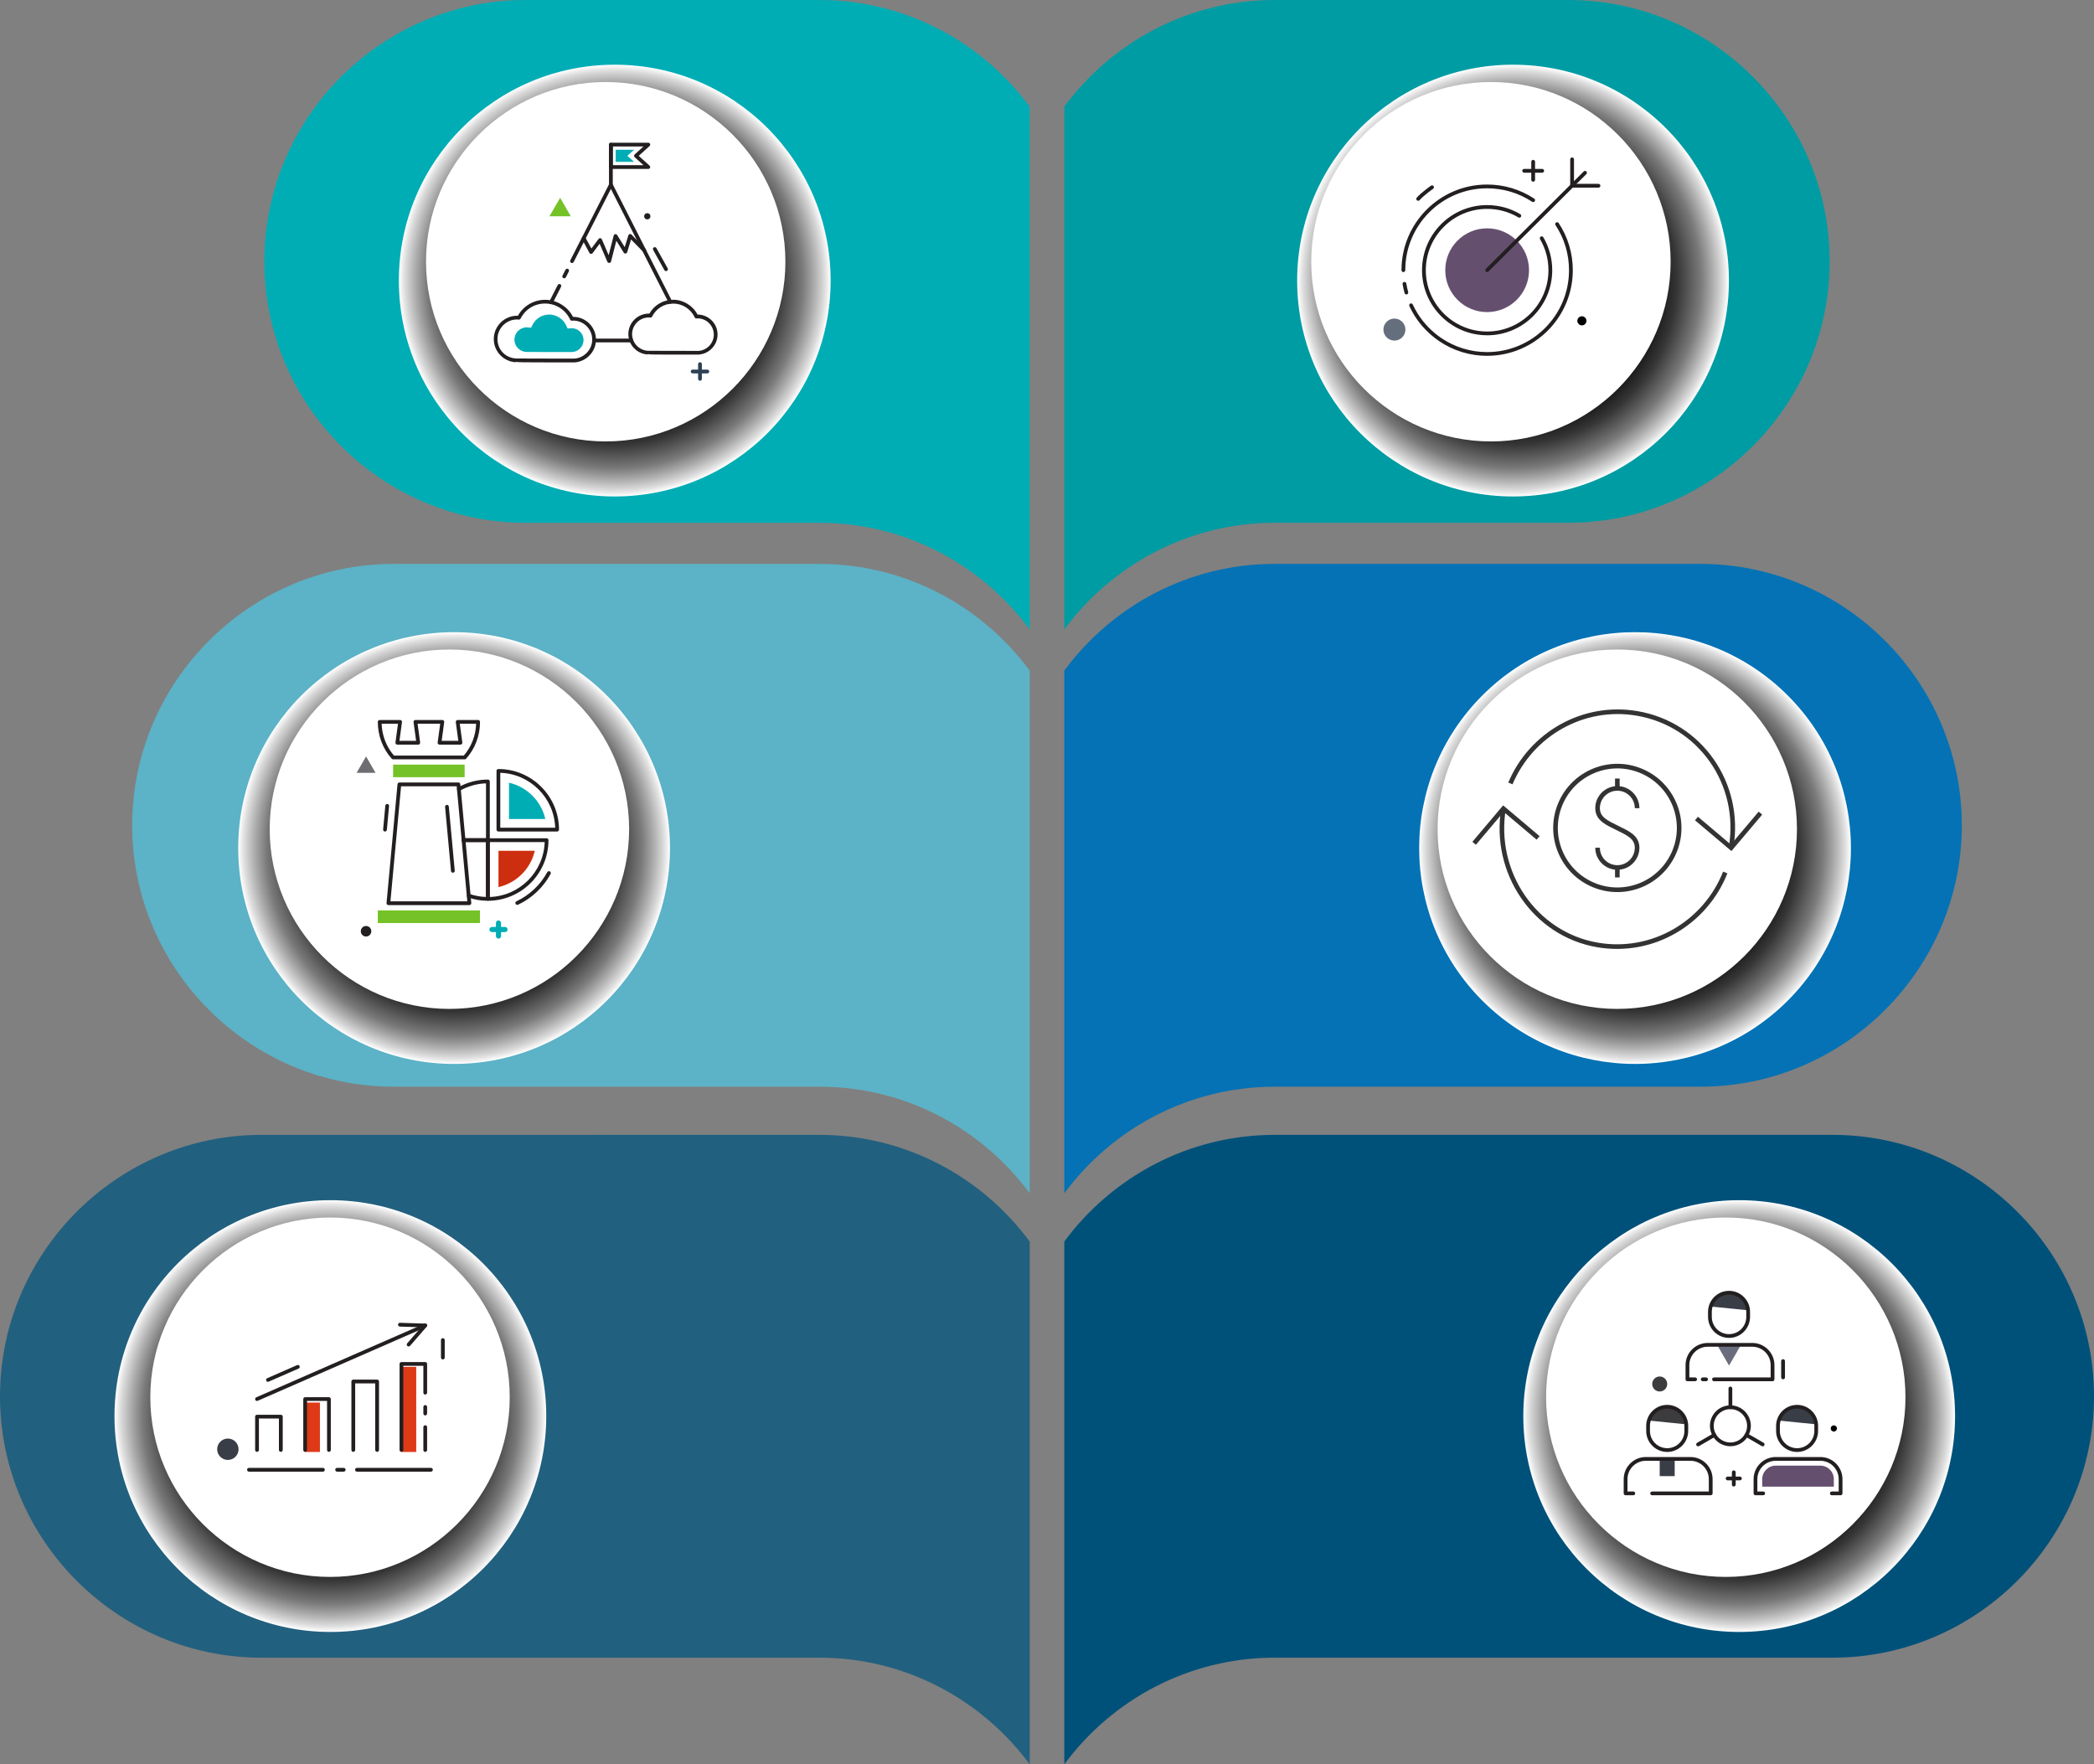 <svg xmlns="http://www.w3.org/2000/svg" xmlns:xlink="http://www.w3.org/1999/xlink" id="Layer_2" viewBox="0 0 681.23 573.97"><rect x="0" y="0" width="681.23" height="573.97" fill="#808080" stroke="none"/><defs><style>.cls-1{fill:#74c227;}.cls-2{fill:#00adb5;}.cls-3{fill:#fff;}.cls-4{fill:#de3a18;}.cls-5{fill:#393e46;}.cls-6{fill:none;stroke:#333;stroke-miterlimit:10;stroke-width:1.5px;}.cls-7{fill:url(#radial-gradient-5);}.cls-8{fill:url(#radial-gradient-4);}.cls-9{fill:#5cb2c6;}.cls-10{fill:#0472b5;}.cls-11{fill:#00517a;}.cls-12{fill:url(#radial-gradient-6);}.cls-13{fill:#6d6e71;}.cls-14{fill:url(#radial-gradient);}.cls-15{fill:#cc2e0f;}.cls-16{fill:#654f6f;}.cls-17{fill:#009ca3;}.cls-18{fill:#22607f;}.cls-19{fill:#2d4154;}.cls-20{fill:url(#radial-gradient-2);}.cls-21{fill:url(#radial-gradient-3);}.cls-22{fill:#3c3b3e;}.cls-23{fill:#696d7d;}.cls-24{fill:#656e7d;}.cls-25{fill:#231f20;}</style><radialGradient id="radial-gradient" cx="565.8" cy="115.32" fx="565.8" fy="115.32" r="70.23" gradientTransform="translate(0 576) scale(1 -1)" gradientUnits="userSpaceOnUse"><stop offset=".49" stop-color="#000"></stop><stop offset=".57" stop-color="#030303"></stop><stop offset=".64" stop-color="#0d0d0d"></stop><stop offset=".7" stop-color="#1e1e1e"></stop><stop offset=".76" stop-color="#363636"></stop><stop offset=".81" stop-color="#555"></stop><stop offset=".87" stop-color="#7a7a7a"></stop><stop offset=".92" stop-color="#a8a8a8"></stop><stop offset=".97" stop-color="#dadada"></stop><stop offset="1" stop-color="#fff"></stop></radialGradient><radialGradient id="radial-gradient-2" cx="531.92" cy="300.11" fx="531.92" fy="300.11" r="70.23" gradientTransform="translate(-56.41 111.98) rotate(45) scale(1 -1)" xlink:href="#radial-gradient"></radialGradient><radialGradient id="radial-gradient-3" cx="492.23" cy="484.72" fx="492.23" fy="484.72" r="70.23" xlink:href="#radial-gradient"></radialGradient><radialGradient id="radial-gradient-4" cx="107.48" fx="107.48" r="70.23" xlink:href="#radial-gradient"></radialGradient><radialGradient id="radial-gradient-5" cx="147.73" cy="300.11" fx="147.73" fy="300.11" r="70.23" xlink:href="#radial-gradient"></radialGradient><radialGradient id="radial-gradient-6" cx="199.99" cy="484.72" fx="199.99" fy="484.72" r="70.23" xlink:href="#radial-gradient"></radialGradient></defs><g id="Layer_1-2"><g id="_6"><path class="cls-11" d="M346.24,504.58h0v-100.68c15.52-21.01,40.45-34.7,68.42-34.7h181.53c46.77,0,85.04,38.27,85.04,85.04h0c0,46.77-38.27,85.04-85.04,85.04h-181.53c-27.97,0-52.89,13.69-68.42,34.69v-69.39h0Z"></path></g><g id="_5"><path class="cls-10" d="M346.24,318.84h0v-100.68c15.52-21.01,40.45-34.71,68.42-34.71h138.53c46.77,0,85.04,38.27,85.04,85.04h0c0,46.77-38.27,85.04-85.04,85.04h-138.53c-27.97,0-52.89,13.68-68.42,34.69v-69.39h0Z"></path></g><g id="_4"><path class="cls-17" d="M346.24,135.38h0V34.7C361.76,13.69,386.68,0,414.66,0h95.54c46.77,0,85.04,38.27,85.04,85.04h0c0,46.77-38.27,85.04-85.04,85.04h-95.54c-27.97,0-52.89,13.69-68.42,34.69v-69.39Z"></path></g><g id="_3"><path class="cls-18" d="M334.99,504.58h0v-100.68c-15.52-21.01-40.45-34.7-68.42-34.7H85.04c-46.77,0-85.04,38.26-85.04,85.04H0c0,46.77,38.27,85.04,85.04,85.04h181.53c27.97,0,52.9,13.69,68.42,34.69v-69.39h0Z"></path></g><g id="_2"><path class="cls-9" d="M334.99,318.84h0v-100.68c-15.52-21.01-40.45-34.71-68.42-34.71H128.04c-46.77,0-85.04,38.27-85.04,85.04h0c0,46.77,38.27,85.04,85.04,85.04h138.53c27.97,0,52.9,13.68,68.42,34.69v-69.39h0Z"></path></g><g id="_1"><path class="cls-2" d="M334.99,135.38h0V34.7C319.47,13.69,294.54,0,266.57,0h-95.54c-46.78,0-85.04,38.27-85.04,85.04h0c0,46.77,38.27,85.04,85.04,85.04h95.54c27.97,0,52.9,13.69,68.42,34.69v-69.39Z"></path></g><g id="Shadows"><circle id="_6-3" class="cls-14" cx="565.8" cy="460.68" r="70.23"></circle><circle id="_5-3" class="cls-20" cx="531.92" cy="275.89" r="70.23" transform="translate(-39.29 456.93) rotate(-45)"></circle><circle id="_4-3" class="cls-21" cx="492.23" cy="91.28" r="70.23"></circle><circle id="_3-3" class="cls-8" cx="107.48" cy="460.68" r="70.23"></circle><circle id="_2-3" class="cls-7" cx="147.73" cy="275.89" r="70.23"></circle><circle id="_1-3" class="cls-12" cx="199.99" cy="91.28" r="70.23"></circle></g><g id="_6-4"><path class="cls-3" d="M561.44,513.01c-32.24,0-58.46-26.23-58.46-58.47s26.23-58.46,58.46-58.46,58.46,26.23,58.46,58.46-26.22,58.47-58.46,58.47Z"></path></g><path class="cls-3" d="M526.14,328.22c-32.24,0-58.46-26.23-58.46-58.47s26.22-58.46,58.46-58.46,58.46,26.23,58.46,58.46-26.23,58.47-58.46,58.47Z"></path><g id="_4-4"><path class="cls-3" d="M485.04,143.61c-32.24,0-58.46-26.23-58.46-58.47s26.22-58.46,58.46-58.46,58.46,26.23,58.46,58.46-26.23,58.47-58.46,58.47Z"></path></g><g id="_3-4"><path class="cls-3" d="M107.37,513.01c-32.24,0-58.47-26.23-58.47-58.47s26.23-58.46,58.47-58.46,58.46,26.23,58.46,58.46-26.23,58.47-58.46,58.47Z"></path></g><g id="_2-4"><path class="cls-3" d="M146.2,328.22c-32.24,0-58.46-26.23-58.46-58.47s26.23-58.46,58.46-58.46,58.47,26.23,58.47,58.46-26.23,58.47-58.47,58.47Z"></path></g><g id="_1-4"><path class="cls-3" d="M197.05,143.61c-32.24,0-58.46-26.23-58.46-58.47s26.22-58.46,58.46-58.46,58.46,26.23,58.46,58.46-26.23,58.47-58.46,58.47h0Z"></path></g><g id="_6-5"><polygon class="cls-23" points="566.4 437.5 562.5 444.25 558.61 437.5 566.4 437.5"></polygon><path class="cls-5" d="M562.5,420.55c-2.82,0-5.19,1.91-5.94,4.49l12.11,1.22c-.26-3.18-2.92-5.71-6.17-5.71Z"></path><path class="cls-25" d="M562.5,435.25c-3.77,0-6.83-3.07-6.83-6.83v-1.65c0-3.77,3.07-6.83,6.83-6.83s6.83,3.07,6.83,6.83v1.65c0,3.77-3.07,6.83-6.83,6.83Zm0-14.09c-3.09,0-5.61,2.52-5.61,5.61v1.65c0,3.09,2.51,5.61,5.61,5.61s5.61-2.51,5.61-5.61v-1.65c0-3.09-2.52-5.61-5.61-5.61Z"></path><path class="cls-25" d="M576.65,449.34h-19.05c-.34,0-.61-.28-.61-.62s.27-.61,.61-.61h18.44v-4.02c0-3.29-2.68-5.97-5.98-5.97h-14.51c-3.29,0-5.97,2.68-5.97,5.97v4.02h1.89c.34,0,.62,.27,.62,.61s-.28,.62-.62,.62h-2.51c-.34,0-.61-.28-.61-.62v-4.63c0-3.97,3.23-7.2,7.2-7.2h14.51c3.97,0,7.21,3.23,7.21,7.2v4.63c0,.34-.28,.62-.62,.62h0Z"></path><path class="cls-25" d="M555.03,449.34h-1.09c-.34,0-.62-.28-.62-.62s.28-.61,.62-.61h1.09c.34,0,.61,.27,.61,.61s-.27,.62-.61,.62Z"></path><path class="cls-22" d="M542.38,457.65c-2.82,0-5.19,1.91-5.95,4.49l12.11,1.22c-.27-3.18-2.92-5.71-6.17-5.71h.01Z"></path><path class="cls-25" d="M542.38,472.35c-3.77,0-6.83-3.07-6.83-6.83v-1.65c0-3.77,3.07-6.83,6.83-6.83s6.83,3.07,6.83,6.83v1.65c0,3.77-3.07,6.83-6.83,6.83Zm0-14.09c-3.09,0-5.61,2.51-5.61,5.61v1.65c0,3.09,2.51,5.61,5.61,5.61s5.6-2.51,5.6-5.61v-1.65c0-3.09-2.51-5.61-5.6-5.61Z"></path><rect class="cls-5" x="539.94" y="474.61" width="4.88" height="5.61"></rect><path class="cls-25" d="M556.53,486.44h-19.05c-.34,0-.61-.27-.61-.61s.27-.61,.61-.61h18.44v-4.02c0-3.29-2.68-5.97-5.97-5.97h-14.52c-3.29,0-5.97,2.68-5.97,5.97v4.02h1.89c.34,0,.62,.27,.62,.61s-.28,.61-.62,.61h-2.51c-.34,0-.61-.27-.61-.61v-4.63c0-3.97,3.23-7.2,7.2-7.2h14.52c3.97,0,7.2,3.23,7.2,7.2v4.63c0,.34-.28,.61-.62,.61h0Z"></path><path class="cls-5" d="M584.64,457.65c-2.82,0-5.19,1.91-5.94,4.49l12.11,1.22c-.27-3.18-2.92-5.71-6.17-5.71Z"></path><path class="cls-25" d="M584.64,472.35c-3.77,0-6.83-3.07-6.83-6.83v-1.65c0-3.77,3.07-6.83,6.83-6.83s6.83,3.07,6.83,6.83v1.65c0,3.77-3.07,6.83-6.83,6.83Zm0-14.09c-3.09,0-5.61,2.51-5.61,5.61v1.65c0,3.09,2.51,5.61,5.61,5.61s5.61-2.51,5.61-5.61v-1.65c0-3.09-2.52-5.61-5.61-5.61Z"></path><path class="cls-25" d="M598.79,486.44h-2.86c-.34,0-.61-.27-.61-.61s.27-.61,.61-.61h2.24v-4.02c0-3.29-2.68-5.97-5.98-5.97h-14.51c-3.29,0-5.97,2.68-5.97,5.97v4.02h1.9c.34,0,.62,.27,.62,.61s-.28,.61-.62,.61h-2.51c-.34,0-.61-.27-.61-.61v-4.63c0-3.97,3.23-7.2,7.2-7.2h14.51c3.97,0,7.2,3.23,7.2,7.2v4.63c0,.34-.27,.61-.61,.61h0Z"></path><path class="cls-25" d="M562.94,470.49c-3.66,0-6.65-2.98-6.65-6.65s2.99-6.65,6.65-6.65,6.65,2.99,6.65,6.65-2.99,6.65-6.65,6.65Zm0-12.07c-2.99,0-5.43,2.43-5.43,5.43s2.43,5.42,5.43,5.42,5.43-2.43,5.43-5.42-2.43-5.43-5.43-5.43Z"></path><path class="cls-25" d="M562.94,458.43c-.34,0-.61-.27-.61-.61v-6.11c0-.34,.27-.62,.61-.62s.61,.28,.61,.62v6.11c0,.34-.27,.61-.61,.61Z"></path><path class="cls-25" d="M552.43,470.52c-.21,0-.42-.11-.53-.31-.17-.29-.07-.67,.22-.84l5.29-3.05c.29-.17,.66-.07,.84,.22,.17,.29,.07,.67-.23,.84l-5.29,3.06c-.1,.05-.2,.08-.31,.08h.01Z"></path><path class="cls-25" d="M573.45,470.52c-.11,0-.21-.03-.31-.08l-5.29-3.06c-.29-.17-.39-.54-.23-.84,.17-.29,.54-.39,.84-.22l5.29,3.05c.29,.17,.39,.54,.23,.84-.11,.2-.32,.31-.53,.31Z"></path><path class="cls-16" d="M573.3,483.63v-2.44c0-2.42,1.97-4.39,4.39-4.39h14.51c2.42,0,4.39,1.97,4.39,4.39v2.44h-23.29Z"></path><path class="cls-22" d="M542.38,450.24c0,1.35-1.09,2.44-2.44,2.44s-2.44-1.09-2.44-2.44,1.09-2.44,2.44-2.44,2.44,1.09,2.44,2.44Z"></path><g><path class="cls-25" d="M564.04,483.59c-.34,0-.61-.27-.61-.61v-4c0-.34,.27-.62,.61-.62s.62,.28,.62,.62v4c0,.34-.28,.61-.62,.61Z"></path><path class="cls-25" d="M566.04,481.59h-4c-.34,0-.61-.27-.61-.61s.27-.61,.61-.61h4c.33,0,.61,.27,.61,.61s-.28,.61-.61,.61Z"></path></g><path d="M597.6,464.7c0,.56-.45,1.01-1.01,1.01s-1.01-.45-1.01-1.01,.45-1.01,1.01-1.01,1.01,.45,1.01,1.01Z"></path><path class="cls-25" d="M580.08,448.71c-.34,0-.62-.27-.62-.61v-5.31c0-.34,.28-.62,.62-.62s.61,.28,.61,.62v5.31c0,.34-.27,.61-.61,.61Z"></path></g><g id="_4-5"><path class="cls-25" d="M456.56,88.51c-.34,0-.62-.28-.62-.62,0-15.36,12.5-27.86,27.86-27.86,5.47,0,10.77,1.59,15.32,4.59,.28,.19,.36,.56,.17,.85-.19,.28-.56,.36-.85,.17-4.35-2.87-9.41-4.38-14.64-4.38-14.68,0-26.63,11.95-26.63,26.63,0,.34-.27,.62-.61,.62Z"></path><path class="cls-25" d="M457.53,95.78c-.27,0-.51-.18-.59-.45-.26-.95-.48-1.93-.64-2.9-.06-.33,.17-.65,.51-.7,.34-.05,.64,.17,.7,.51,.15,.93,.35,1.86,.6,2.77,.09,.33-.1,.66-.43,.76-.05,.01-.11,.02-.16,.02h0Z"></path><path class="cls-25" d="M483.8,115.76c-5.58,0-10.97-1.65-15.57-4.76-3.23-2.18-6.02-5.08-8.09-8.38-.61-.98-1.16-2-1.64-3.05-.14-.31,0-.67,.3-.81,.31-.14,.67,0,.81,.3,.46,.99,.99,1.98,1.57,2.91,1.97,3.17,4.65,5.94,7.73,8.02,4.41,2.97,9.55,4.55,14.89,4.55,14.69,0,26.64-11.95,26.64-26.64,0-5.23-1.52-10.3-4.39-14.66-.18-.28-.11-.66,.17-.85,.29-.19,.66-.11,.85,.17,3.01,4.55,4.6,9.86,4.6,15.33,0,15.36-12.5,27.86-27.86,27.86h-.01Z"></path><path class="cls-25" d="M483.8,109.07c-11.67,0-21.18-9.5-21.18-21.18s9.5-21.17,21.18-21.17c3.81,0,7.54,1.02,10.8,2.96,.29,.17,.38,.55,.21,.84s-.55,.38-.84,.21c-3.07-1.82-6.58-2.78-10.17-2.78-11,0-19.95,8.95-19.95,19.95s8.95,19.95,19.95,19.95,19.95-8.95,19.95-19.95c0-3.55-.94-7.04-2.73-10.09-.17-.29-.07-.67,.22-.84s.66-.08,.84,.22c1.9,3.23,2.9,6.93,2.9,10.71,0,11.67-9.5,21.18-21.18,21.18h0Z"></path><path class="cls-16" d="M470.18,87.9c0-7.52,6.1-13.62,13.62-13.62s13.63,6.1,13.63,13.62-6.1,13.63-13.63,13.63-13.62-6.1-13.62-13.63Z"></path><path class="cls-25" d="M483.8,88.51c-.16,0-.31-.06-.43-.18-.24-.24-.24-.63,0-.87l31.85-31.68c.23-.23,.63-.24,.86,0,.24,.24,.24,.63,0,.86l-31.85,31.68c-.12,.12-.28,.18-.43,.18h0Z"></path><path class="cls-25" d="M511.44,61.04c-.34,0-.61-.27-.61-.61v-8.59c0-.34,.27-.62,.61-.62s.62,.28,.62,.62v8.59c0,.34-.28,.61-.62,.61Z"></path><path class="cls-25" d="M520.03,61.04h-8.59c-.34,0-.61-.27-.61-.61s.27-.62,.61-.62h8.59c.34,0,.61,.28,.61,.62s-.27,.61-.61,.61Z"></path><circle class="cls-24" cx="453.64" cy="107.22" r="3.58"></circle><path class="cls-25" d="M461.36,65.31c-.14,0-.29-.05-.41-.15-.25-.23-.28-.61-.05-.86,1.52-1.72,4.51-3.81,4.64-3.9,.27-.19,.66-.12,.85,.16,.19,.27,.13,.66-.15,.85-.03,.02-3,2.1-4.42,3.71-.12,.14-.29,.21-.46,.21v-.02Z"></path><path class="cls-25" d="M498.78,59.11c-.34,0-.62-.27-.62-.61v-5.87c0-.34,.28-.62,.62-.62s.61,.28,.61,.62v5.87c0,.34-.27,.61-.61,.61Z"></path><path class="cls-25" d="M501.71,56.18h-5.87c-.34,0-.61-.28-.61-.62s.27-.61,.61-.61h5.87c.34,0,.62,.27,.62,.61s-.28,.62-.62,.62Z"></path><path d="M516.11,104.37c0,.82-.66,1.48-1.48,1.48s-1.48-.66-1.48-1.48,.66-1.48,1.48-1.48,1.48,.66,1.48,1.48Z"></path></g><g id="_3-5"><path class="cls-25" d="M105.06,478.76h-24.07c-.34,0-.61-.27-.61-.61s.27-.62,.61-.62h24.07c.34,0,.61,.28,.61,.62s-.27,.61-.61,.61Z"></path><path class="cls-25" d="M111.81,478.76h-2.14c-.34,0-.61-.27-.61-.61s.27-.62,.61-.62h2.14c.34,0,.62,.28,.62,.62s-.28,.61-.62,.61Z"></path><path class="cls-25" d="M138.34,460.47c-.34,0-.61-.28-.61-.62v-2.14c0-.34,.27-.61,.61-.61s.61,.27,.61,.61v2.14c0,.34-.27,.62-.61,.62Z"></path><path class="cls-25" d="M138.34,472.33c-.34,0-.61-.28-.61-.62v-7.43c0-.34,.27-.61,.61-.61s.61,.27,.61,.61v7.43c0,.34-.27,.62-.61,.62Z"></path><path class="cls-25" d="M140.2,478.76h-24.07c-.34,0-.62-.27-.62-.61s.28-.62,.62-.62h24.07c.34,0,.61,.28,.61,.62s-.27,.61-.61,.61Z"></path><path class="cls-25" d="M91.35,472.32c-.34,0-.61-.28-.61-.62v-10.23h-6.51v10.23c0,.34-.27,.62-.61,.62s-.62-.28-.62-.62v-10.84c0-.34,.28-.61,.62-.61h7.74c.34,0,.62,.27,.62,.61v10.84c0,.34-.28,.62-.62,.62h0Z"></path><rect class="cls-4" x="99.27" y="456.28" width="4.81" height="16.08"></rect><rect class="cls-4" x="130.6" y="444.67" width="4.81" height="27.69"></rect><path class="cls-25" d="M107.01,472.32c-.34,0-.61-.28-.61-.62v-15.94h-6.52v15.94c0,.34-.27,.62-.61,.62s-.61-.28-.61-.62v-16.55c0-.34,.27-.61,.61-.61h7.74c.34,0,.61,.27,.61,.61v16.55c0,.34-.27,.62-.61,.62Z"></path><path class="cls-25" d="M122.68,472.32c-.33,0-.61-.28-.61-.62v-21.66h-6.52v21.66c0,.34-.27,.62-.61,.62s-.62-.28-.62-.62v-22.27c0-.34,.28-.62,.62-.62h7.74c.34,0,.62,.28,.62,.62v22.27c0,.34-.28,.62-.62,.62Z"></path><path class="cls-25" d="M130.6,472.32c-.34,0-.61-.28-.61-.62v-27.99c0-.34,.27-.61,.61-.61h7.74c.34,0,.61,.27,.61,.61v9.35c0,.34-.27,.62-.61,.62s-.61-.28-.61-.62v-8.73h-6.52v27.38c0,.34-.28,.62-.62,.62h0Z"></path><path class="cls-25" d="M83.61,455.76c-.24,0-.46-.14-.56-.37-.13-.31,0-.67,.32-.81l54.73-23.95c.31-.13,.67,0,.81,.31,.13,.31,0,.67-.32,.81l-54.73,23.95c-.08,.03-.16,.05-.24,.05h-.01Z"></path><path class="cls-25" d="M132.93,438.03c-.14,0-.29-.05-.4-.15-.26-.23-.29-.61-.06-.86l4.56-5.24-6.94-.21c-.34-.01-.6-.29-.59-.63,0-.34,.23-.6,.63-.6l8.23,.25c.24,0,.45,.15,.54,.37s.05,.47-.1,.65l-5.4,6.22c-.12,.14-.3,.21-.47,.21h0Z"></path><path class="cls-25" d="M87.17,449.54c-.23,0-.46-.14-.56-.37-.14-.31,0-.67,.32-.81l9.73-4.26c.31-.12,.67,0,.8,.31,.13,.31,0,.67-.32,.81l-9.73,4.26c-.08,.04-.16,.05-.25,.05h0Z"></path><path class="cls-5" d="M77.61,471.47c0,1.92-1.56,3.48-3.48,3.48s-3.48-1.56-3.48-3.48,1.56-3.48,3.48-3.48,3.48,1.56,3.48,3.48Z"></path><path class="cls-25" d="M144.07,442.26c-.34,0-.61-.28-.61-.61v-5.7c0-.34,.27-.61,.61-.61s.61,.27,.61,.61v5.7c0,.33-.27,.61-.61,.61Z"></path></g><g id="_2-5"><path class="cls-25" d="M152.7,294.45h-26.34c-.17,0-.34-.07-.45-.2-.12-.13-.17-.3-.16-.47l3.57-38.66c.03-.31,.29-.56,.61-.56h19.21c.32,0,.58,.24,.61,.56l3.57,38.66c.02,.17-.04,.34-.16,.47s-.28,.2-.45,.2h-.01Zm-25.67-1.23h25l-3.46-37.43h-18.09l-3.46,37.43h.01Z"></path><rect class="cls-1" x="127.89" y="248.75" width="23.27" height="4.09"></rect><rect class="cls-1" x="122.91" y="296.18" width="33.24" height="4.1"></rect><path class="cls-25" d="M151.17,247.03h-23.29c-.17,0-.34-.08-.45-.21-2.91-3.25-4.52-7.5-4.52-11.98,0-.34,.27-.61,.61-.61h6.65c.18,0,.35,.08,.46,.21,.12,.13,.17,.31,.14,.49l-.82,6.08h5.42l-.83-6.08c-.03-.18,.03-.35,.14-.49,.11-.13,.28-.21,.46-.21h8.77c.18,0,.35,.08,.46,.21,.12,.13,.17,.31,.14,.49l-.83,6.08h5.42l-.82-6.08c-.02-.18,.03-.35,.15-.49,.11-.13,.28-.21,.46-.21h6.65c.34,0,.62,.27,.62,.61,0,4.47-1.61,8.73-4.52,11.98-.12,.13-.29,.21-.45,.21h-.02Zm-23.01-1.23h22.73c2.47-2.85,3.88-6.49,4.01-10.34h-5.32l.83,6.08c.02,.18-.03,.35-.14,.49-.11,.13-.28,.21-.46,.21h-6.83c-.18,0-.35-.08-.46-.21-.12-.13-.17-.31-.14-.49l.83-6.08h-7.36l.83,6.08c.03,.18-.03,.35-.14,.49-.11,.13-.28,.21-.46,.21h-6.83c-.18,0-.35-.08-.46-.21-.12-.13-.17-.31-.14-.49l.83-6.08h-5.32c.13,3.85,1.54,7.49,4.01,10.34h0Z"></path><path class="cls-25" d="M158.72,273.94h-7.91c-.34,0-.62-.28-.62-.62s.28-.61,.62-.61h7.3v-17.87c-3,.1-5.93,.93-8.53,2.41-.29,.17-.67,.06-.83-.23-.17-.29-.07-.67,.23-.84,2.95-1.68,6.32-2.57,9.75-2.57,.33,0,.61,.28,.61,.62v19.1c0,.34-.28,.62-.61,.62h0Z"></path><path class="cls-25" d="M158.72,293.04c-2.21,0-4.37-.36-6.44-1.08-.32-.11-.49-.46-.38-.78s.46-.48,.78-.38c1.74,.6,3.56,.94,5.42,1v-17.87h-7.3c-.34,0-.62-.28-.62-.62s.28-.61,.62-.61h7.91c.33,0,.61,.27,.61,.61v19.1c0,.34-.28,.62-.61,.62h.01Z"></path><path class="cls-25" d="M168.27,294.37c-.23,0-.45-.13-.55-.35-.14-.3,0-.67,.29-.81,4.24-1.99,7.8-5.35,10.03-9.47,.16-.3,.54-.41,.83-.25,.3,.16,.41,.53,.25,.83-2.35,4.35-6.11,7.9-10.58,10-.08,.04-.17,.06-.26,.06h0Z"></path><path class="cls-25" d="M158.72,293.04c-.34,0-.62-.28-.62-.62v-19.1c0-.34,.28-.61,.62-.61h19.1c.34,0,.61,.27,.61,.61,0,10.87-8.85,19.72-19.72,19.72h0Zm.61-19.1v17.87c9.71-.31,17.55-8.15,17.87-17.87h-17.87Z"></path><path class="cls-15" d="M162.17,276.78h11.81c-1.33,5.86-5.95,10.48-11.81,11.81v-11.81Z"></path><path class="cls-25" d="M181.24,270.51h-19.1c-.34,0-.61-.27-.61-.61v-19.11c0-.34,.27-.61,.61-.61,10.87,0,19.72,8.85,19.72,19.72,0,.34-.27,.61-.61,.61h0Zm-18.49-1.23h17.87c-.32-9.71-8.16-17.56-17.87-17.87v17.87Z"></path><path class="cls-2" d="M165.59,266.44v-11.8c5.86,1.32,10.48,5.95,11.81,11.8h-11.81Z"></path><path class="cls-25" d="M125.25,270.51h-.06c-.34-.03-.58-.33-.55-.67l.72-7.74c.03-.33,.33-.59,.66-.55,.34,.03,.58,.33,.55,.66l-.71,7.74c-.03,.31-.3,.56-.61,.56Z"></path><path class="cls-25" d="M147.33,283.91c-.31,0-.58-.24-.61-.56l-1.92-20.84c-.03-.34,.21-.64,.55-.67,.3-.04,.63,.22,.66,.55l1.93,20.85c.03,.34-.22,.64-.56,.67h-.05Z"></path><polygon class="cls-13" points="116.01 251.42 119.09 246.08 122.17 251.42 116.01 251.42"></polygon><path class="cls-25" d="M120.8,302.95c0,.95-.76,1.72-1.71,1.72s-1.71-.77-1.71-1.72,.77-1.71,1.71-1.71,1.71,.77,1.71,1.71Z"></path><g><path class="cls-2" d="M162.17,305.36c-.46,0-.83-.37-.83-.84v-4.25c0-.46,.37-.83,.83-.83s.83,.37,.83,.83v4.25c0,.46-.37,.84-.83,.84Z"></path><path class="cls-2" d="M164.3,303.23h-4.25c-.46,0-.83-.37-.83-.83s.37-.84,.83-.84h4.25c.46,0,.83,.37,.83,.84s-.37,.83-.83,.83Z"></path></g></g><g id="_1-5"><g><path class="cls-25" d="M205.41,111.37h-12.13c-.34,0-.61-.27-.61-.61s.27-.61,.61-.61h12.13c.34,0,.61,.27,.61,.61s-.27,.61-.61,.61Z"></path><path class="cls-25" d="M198.15,85.52c-.24,0-.47-.15-.56-.37l-2.51-5.85-2.29,3.05c-.13,.16-.3,.25-.54,.25-.21-.02-.39-.14-.49-.32l-2.41-4.47c-.16-.3-.05-.67,.25-.83s.67-.05,.83,.25l1.96,3.63,2.35-3.13c.13-.17,.31-.28,.56-.24,.22,.02,.4,.16,.49,.36l2.22,5.17,1.64-6.39c.06-.24,.26-.42,.5-.45,.25-.03,.48,.07,.62,.28l2.47,3.94,1.18-3.83c.06-.21,.23-.37,.44-.42,.21-.06,.43,.01,.58,.17l4.57,4.66c.24,.24,.23,.63,0,.87-.24,.23-.64,.23-.86-.01l-3.85-3.93-1.27,4.14c-.07,.23-.27,.39-.51,.43-.22,.03-.47-.08-.59-.28l-2.42-3.87-1.73,6.75c-.07,.25-.29,.44-.55,.46h-.05l-.03-.02Z"></path><path class="cls-25" d="M198.74,60.73c-.34,0-.62-.27-.62-.61v-13.03c0-.34,.28-.61,.62-.61s.61,.27,.61,.61v13.03c0,.34-.27,.61-.61,.61Z"></path><path class="cls-25" d="M210.92,54.96h-12.19c-.34,0-.62-.27-.62-.61v-7.31c0-.34,.28-.61,.62-.61h12.19c.25,0,.48,.16,.57,.39,.09,.24,.02,.5-.16,.68l-3.54,3.2,3.54,3.2c.18,.17,.25,.44,.16,.67-.09,.24-.32,.39-.57,.39Zm-11.57-1.23h9.99l-2.86-2.59c-.13-.12-.2-.28-.2-.45s.07-.34,.2-.45l2.86-2.59h-9.99v6.08Z"></path><polygon class="cls-2" points="200.3 52.65 200.3 48.73 206.26 48.73 204.09 50.69 206.26 52.65 200.3 52.65"></polygon><path class="cls-25" d="M186.97,117.89h-9.62c-6.26-.01-8.67-.01-9.6-.16v.12c-3.99-.26-7.11-3.57-7.11-7.54,0-4.18,3.41-7.59,7.59-7.59,.08,0,.17,0,.25,.01,1.8-3.22,5.17-5.2,8.87-5.2s7.33,2.16,9.06,5.55h.07c4.08,0,7.41,3.33,7.41,7.41,0,3.85-3.04,7.1-6.92,7.41h0Zm-19.12-1.27c.68,.03,11.73,.04,19.07,.04,3.2-.25,5.74-2.97,5.74-6.19,0-3.41-2.77-6.18-6.19-6.18-.05,0-.1,0-.15,.02-.09,.01-.15,.01-.28,.02-.24,0-.45-.14-.56-.36-1.46-3.18-4.65-5.23-8.14-5.23s-6.44,1.88-7.99,4.91c-.11,.22-.35,.34-.6,.33l-.27-.03c-.09-.01-.18-.02-.28-.02-3.51,0-6.36,2.85-6.36,6.36s2.61,6.11,5.95,6.32h.06Z"></path><path class="cls-2" d="M186.25,114.52c-5.71,0-14.29,0-15.1-.03h-.03c-2.11-.14-3.76-1.89-3.76-3.99,0-2.22,1.8-4.02,4.02-4.02l.34,.04,1.05,.09,.47-.94c1.05-2.06,3.13-3.34,5.43-3.34s4.55,1.4,5.54,3.56l.44,.97,1.13-.07,.21-.02c2.12,0,3.85,1.74,3.85,3.87,0,2-1.57,3.69-3.59,3.88h0Z"></path><path class="cls-25" d="M227.37,115.36h-8.36c-5.33,0-7.48-.01-8.34-.15v.11c-3.51-.23-6.25-3.13-6.25-6.63,0-3.68,2.99-6.67,6.67-6.67h.17c1.59-2.79,4.52-4.51,7.75-4.51s6.38,1.88,7.91,4.82h0c3.59,0,6.52,2.92,6.52,6.51,0,3.38-2.67,6.24-6.08,6.51h0Zm-16.59-1.25c.62,.03,10.19,.04,16.54,.04,2.73-.22,4.9-2.54,4.9-5.29,0-2.92-2.37-5.29-5.29-5.29-.25,.03-.31,.04-.37,.04-.24,0-.46-.14-.56-.36-1.25-2.73-3.99-4.49-6.99-4.49s-5.54,1.62-6.86,4.22c-.12,.22-.35,.35-.6,.33l-.21-.02c-.08-.01-.17-.02-.25-.02-3,0-5.45,2.44-5.45,5.44,0,2.84,2.24,5.22,5.1,5.41h.04Z"></path><path class="cls-25" d="M179.27,98.94c-.1,0-.19-.02-.28-.06-.3-.15-.42-.52-.27-.82l2.72-5.33c.15-.3,.52-.41,.82-.27,.3,.15,.42,.52,.27,.82l-2.71,5.32c-.11,.21-.32,.33-.55,.33h0Z"></path><path class="cls-25" d="M183.55,90.54c-.09,0-.19-.02-.28-.07-.3-.15-.42-.52-.27-.82l.97-1.9c.16-.3,.52-.42,.82-.27s.42,.52,.27,.82l-.97,1.9c-.11,.21-.32,.34-.55,.34h0Z"></path><path class="cls-25" d="M218.06,98.81c-.22,0-.43-.12-.54-.34l-18.78-37-12.11,23.76c-.16,.31-.52,.43-.82,.27-.3-.15-.42-.52-.27-.82l12.65-24.84c.1-.21,.31-.33,.55-.33h0c.23,0,.44,.13,.54,.33l19.33,38.08c.15,.3,.03,.67-.27,.82-.09,.04-.19,.07-.28,.07h0Z"></path></g><polygon class="cls-1" points="178.75 70.36 182.23 64.35 185.7 70.36 178.75 70.36"></polygon><g><path class="cls-19" d="M227.73,123.86c-.34,0-.62-.27-.62-.61v-4.79c0-.34,.28-.62,.62-.62s.61,.28,.61,.62v4.79c0,.34-.27,.61-.61,.61Z"></path><path class="cls-19" d="M230.12,121.47h-4.79c-.34,0-.61-.27-.61-.61s.27-.62,.61-.62h4.79c.33,0,.61,.28,.61,.62s-.28,.61-.61,.61Z"></path></g><circle class="cls-25" cx="210.58" cy="70.36" r="1.01"></circle><path class="cls-25" d="M216.67,88.2c-.22,0-.43-.12-.53-.32l-3.65-6.57c-.16-.29-.06-.67,.23-.83,.29-.17,.67-.06,.83,.24l3.66,6.57c.16,.29,.06,.67-.24,.83-.09,.05-.2,.08-.3,.08Z"></path></g><g><g><g><path class="cls-6" d="M532.59,262.92c0-3.55-2.88-6.43-6.43-6.43s-6.43,2.88-6.43,6.43,3.22,4.83,6.43,6.43c3.22,1.61,6.43,2.88,6.43,6.43s-2.88,6.43-6.43,6.43-6.43-2.88-6.43-6.43"></path><line class="cls-6" x1="526.16" y1="256.48" x2="526.16" y2="253.27"></line><line class="cls-6" x1="526.16" y1="285.44" x2="526.16" y2="282.22"></line></g><circle class="cls-6" cx="526.16" cy="269.35" r="20.11" transform="translate(75.96 652.38) rotate(-67.5)"></circle></g><g><polyline class="cls-6" points="572.71 264.53 563.18 275.81 551.9 266.28"></polyline><path class="cls-6" d="M491.37,254.87c6.71-15.93,23.56-25.78,41.18-22.79,20.58,3.49,34.14,22.9,30.61,43.7"></path></g><g><polyline class="cls-6" points="479.57 274.34 489.1 263.06 500.38 272.59"></polyline><path class="cls-6" d="M561.27,283.83c-6.48,16.41-23.6,26.63-41.5,23.59-20.58-3.49-34.14-23.7-30.61-44.5"></path></g></g></g></svg>
